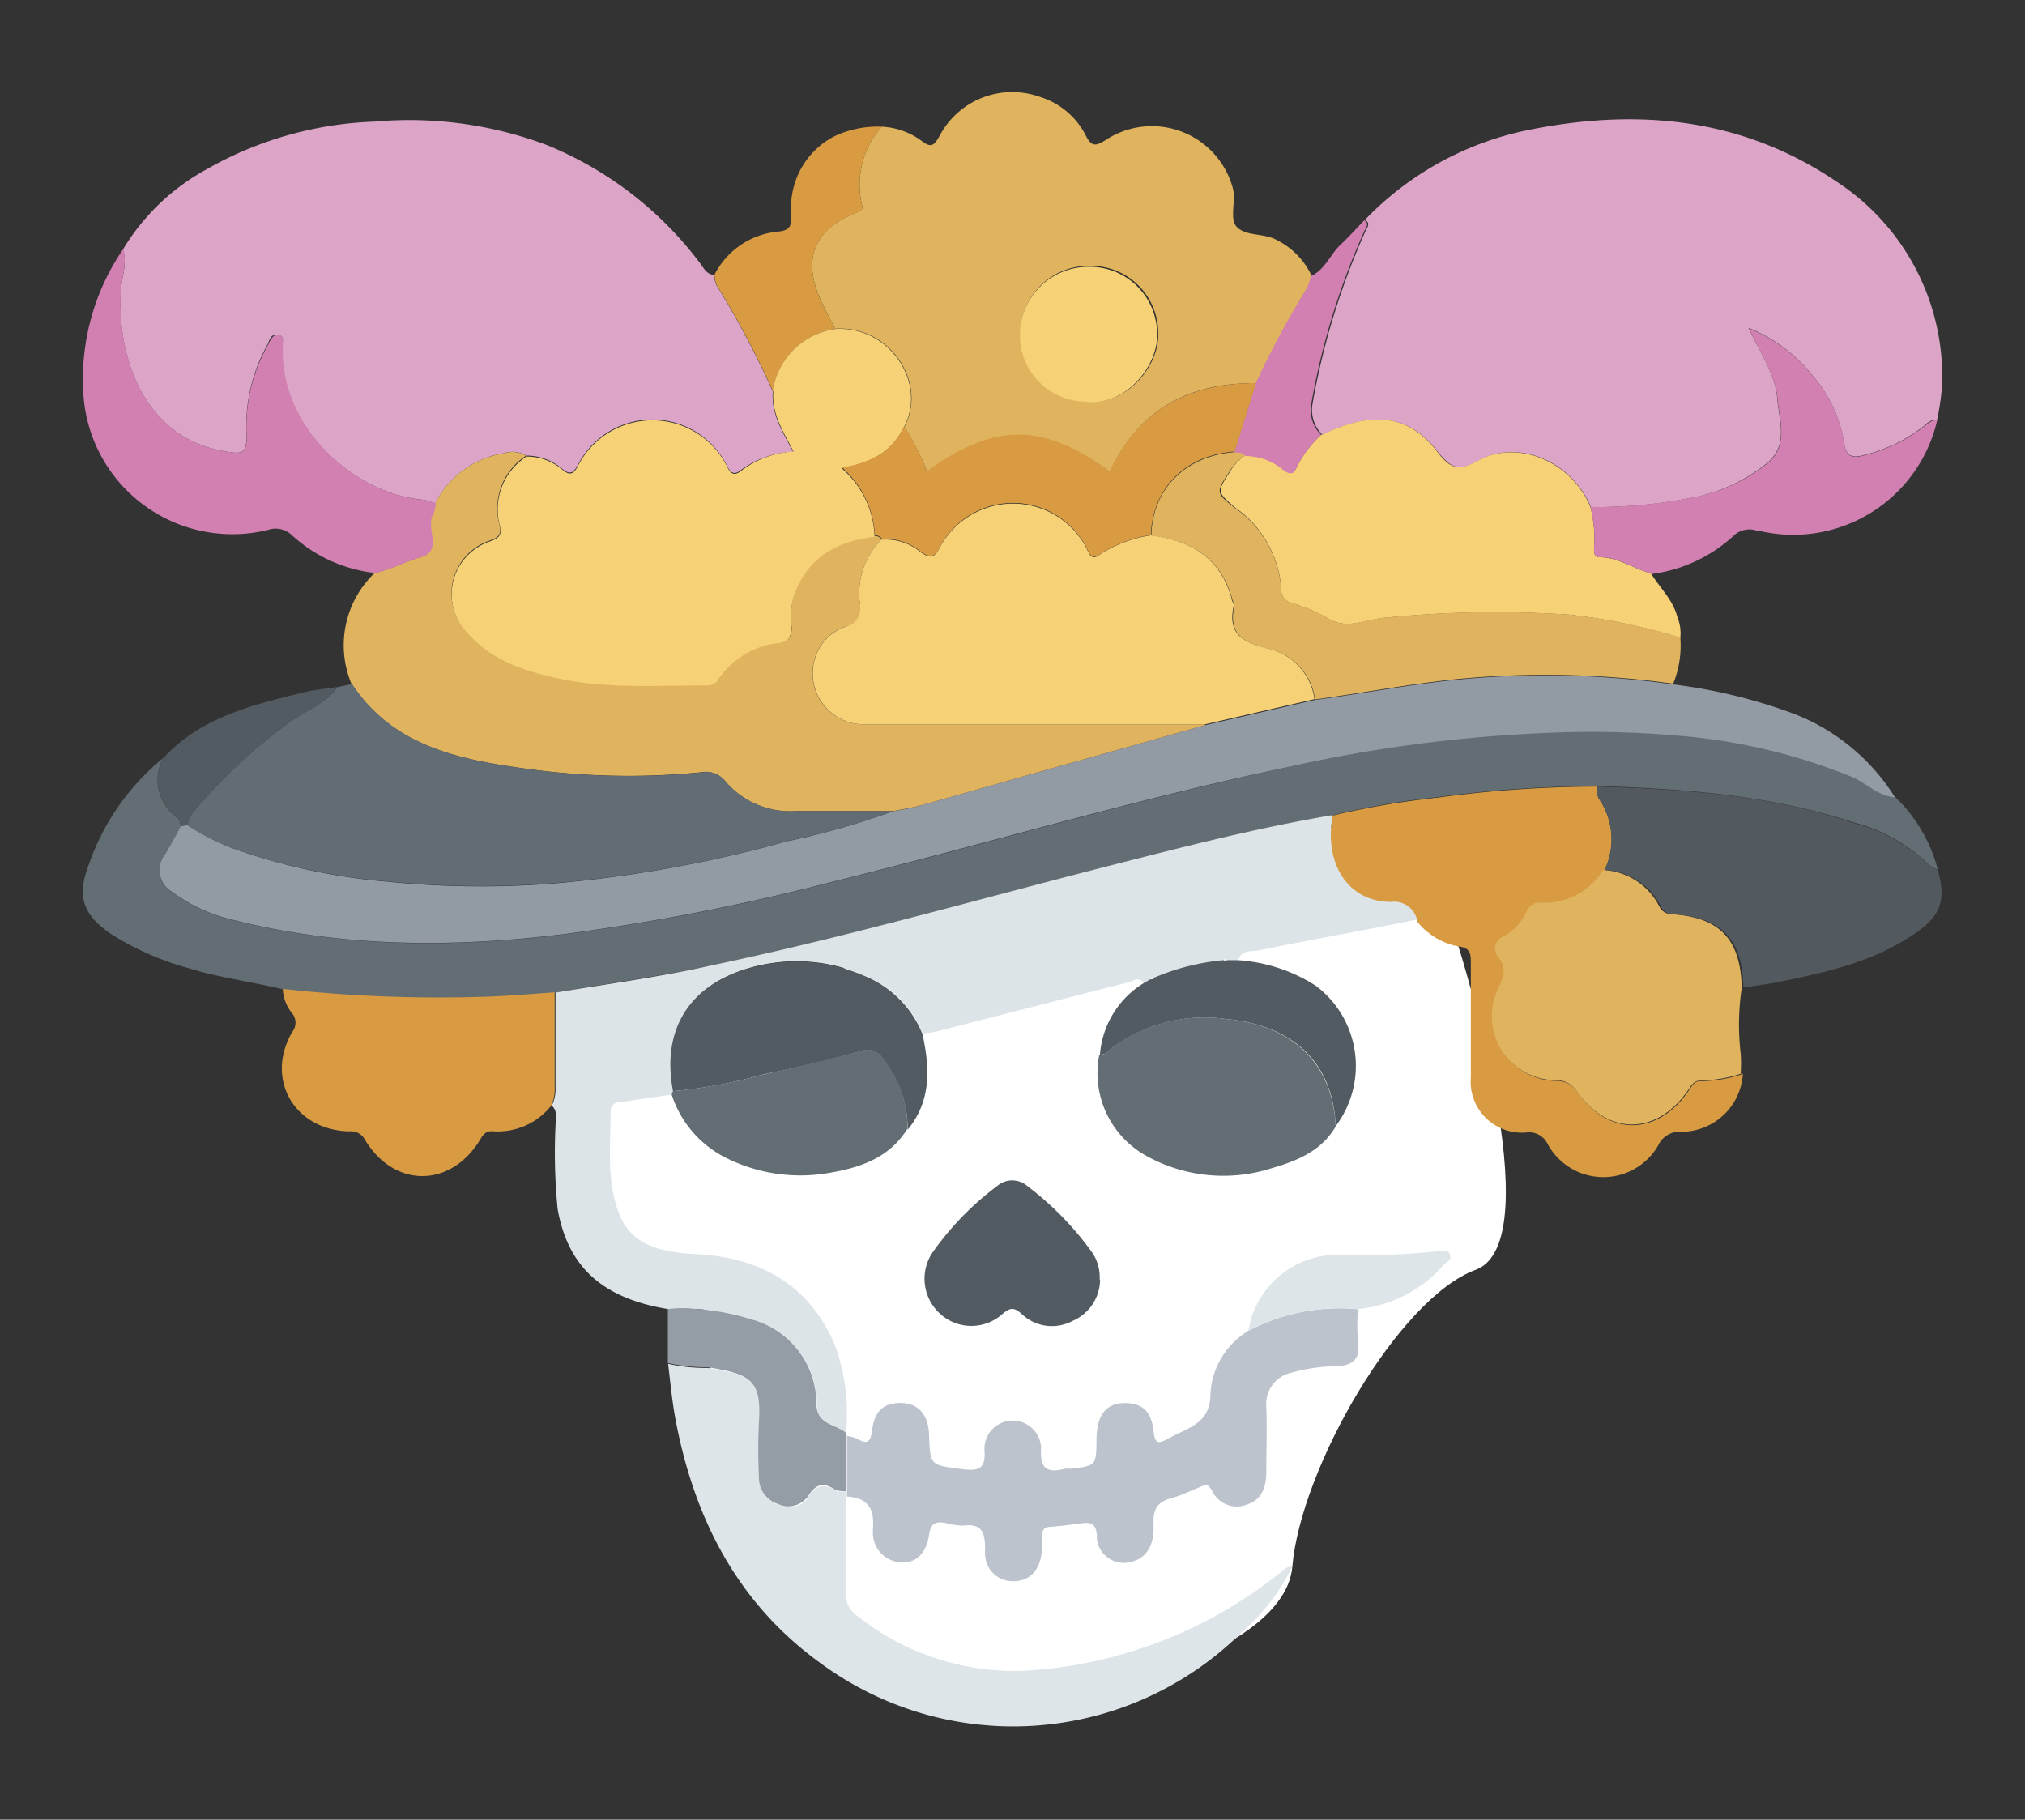 <svg id="Capa_1" data-name="Capa 1" xmlns="http://www.w3.org/2000/svg" xmlns:xlink="http://www.w3.org/1999/xlink" viewBox="0 0 148 133"><rect x="0" y="0" width="148" height="133" fill="#333333" stroke="none"/><defs><style>.cls-1{fill:none;}.cls-2{clip-path:url(#clip-path);}.cls-3{fill:#fff;}.cls-4{fill:#dca5c8;}.cls-5{fill:#636d74;}.cls-6{fill:#e0b45e;}.cls-7{fill:#dde4e8;}.cls-8{fill:#929aa3;}.cls-9{fill:#626c74;}.cls-10{fill:#f6d175;}.cls-11{fill:#bcc3cc;}.cls-12{fill:#dee5e9;}.cls-13{fill:#d89b42;}.cls-14{fill:#525a60;}.cls-15{fill:#d280b1;}.cls-16{fill:#525b61;}.cls-17{fill:#949ca6;}.cls-18{fill:#f7f9fa;}</style><clipPath id="clip-path"><rect class="cls-1" x="6.06" y="6.74" width="135.89" height="119.53"/></clipPath></defs><g class="cls-2"><g id="Grupo_9997" data-name="Grupo 9997"><path id="Trazado_9029" data-name="Trazado 9029" class="cls-3" d="M106.56,69.07s6.92,21.67,1.29,23.74-12.79,14.51-13.4,21.71S73.88,127,62.86,121.27,51.39,94.32,51.39,94.32l-8.73-4.73V76.26L104.9,58.32Z"/><path id="Trazado_9030" data-name="Trazado 9030" class="cls-4" d="M99.75,16.08A22.83,22.83,0,0,1,111.23,9.6c8.15-1.74,16-1.1,23.08,3.73a17,17,0,0,1,7.63,14.77,17.69,17.69,0,0,1-.37,2.6c-.44-.06-.72.22-1,.47a11.53,11.53,0,0,1-4.25,2.07c-.78.21-1.39.28-1.55-.9a9.73,9.73,0,0,0-2.18-4.75,11.57,11.57,0,0,0-4.8-3.63c.9,1.9,1.95,3.38,2.1,5.14s.88,3.55-.91,4.88a12.41,12.41,0,0,1-4.85,2.3,35.83,35.83,0,0,1-7.86.78c-1.38-3.33-5.3-5-8.15-3.41-1.48.8-2,.66-3.07-.67-2.1-2.71-4.77-2.95-8.4-1.2a2.55,2.55,0,0,1-.73-2.22,53.38,53.38,0,0,1,3.88-12.67c.12-.27.38-.54,0-.8"/><path id="Trazado_9031" data-name="Trazado 9031" class="cls-4" d="M9,18.21a16.14,16.14,0,0,1,6-5.78A26.61,26.61,0,0,1,27.37,8.89a28.63,28.63,0,0,1,12.57,1.7,26.49,26.49,0,0,1,11.19,8.6c.3.38.49.87,1.07.9a1.94,1.94,0,0,0,.16.75,67.09,67.09,0,0,1,4.12,7.77c-.13,1.63.71,2.95,1.49,4.41a6.94,6.94,0,0,0-3.85,1.36c-.53.4-.77.1-1-.37a6.11,6.11,0,0,0-10.9,0c-.38.68-.66.65-1.2.2a4,4,0,0,0-2.56-.91,2,2,0,0,0-1.65-.17,6.81,6.81,0,0,0-5,3.66,4.26,4.26,0,0,0-.88-.26c-5-.43-10.43-5.21-10.31-11.07,0-.35.23-.92-.31-1s-.61.43-.8.79A12.24,12.24,0,0,0,18,31.46c.07,1.74-.15,1.81-1.92,1.46-5.83-1.17-7.53-7.25-7.25-11.66.06-1,.49-2,.17-3"/><path id="Trazado_9032" data-name="Trazado 9032" class="cls-5" d="M20.67,72.31c-2.27-.56-4.59-.84-6.83-1.53a20.88,20.88,0,0,1-5.78-2.55C6.15,66.9,5.62,65.61,6.4,63.46a17.39,17.39,0,0,1,5.52-8.05A3.38,3.38,0,0,0,13,59.8c.14.12.16.39.23.6-.39.69-.75,1.4-1.17,2.07a1.84,1.84,0,0,0,.3,2.59,1.25,1.25,0,0,0,.24.16,12,12,0,0,0,4.56,2.06c8,2,16.07,2,24.16,1a164.25,164.25,0,0,0,19.55-3.82C72.08,61.71,83.14,58.38,94.45,56A105.28,105.28,0,0,1,113,53.53a72.43,72.43,0,0,1,9.66.2,43.29,43.29,0,0,1,12.67,3c1.08.46,1.93,1.41,3.18,1.52a11.27,11.27,0,0,1,3.12,5.31,1.86,1.86,0,0,1-.58-.29,12.45,12.45,0,0,0-5.58-3.16c-6.07-2-12.39-2.46-18.73-2.66a90,90,0,0,0-11.83.83,57.8,57.8,0,0,0-7.51,1.3c-5.4.9-10.7,2.26-16,3.62-9.79,2.5-19.5,5.3-29.4,7.37-3.8.8-7.64,1.31-11.46,2-1.62.1-3.24.24-4.86.3a104.49,104.49,0,0,1-15-.55"/><path id="Trazado_9033" data-name="Trazado 9033" class="cls-6" d="M64.45,9.26a5.32,5.32,0,0,1,2.94,1.06c.66.5.86.32,1.24-.31A6,6,0,0,1,76,7.08a5.62,5.62,0,0,1,3.36,2.83c.43.84.73.77,1.44.33a6.13,6.13,0,0,1,9.28,3.43c.32,1-.32,2.4.4,3s1.93.37,2.83.87a5.56,5.56,0,0,1,2.55,2.61,3.61,3.61,0,0,1-.28.86,66.31,66.31,0,0,0-3.76,7c-4.9-.05-8.6,1.9-10.7,6.48-4.94-3.58-8.42-3.58-13.36,0a17.07,17.07,0,0,0-1.67-3.27c1.76-3.3-1.13-7.49-5.06-7.19-.34-.66-.68-1.32-1-2-1.44-3.08-.55-5.3,2.61-6.5.3-.11.44-.22.36-.55a6.39,6.39,0,0,1,1.47-5.75m15,20.1c3,.31,5.25-2.71,5.18-4.9a4.91,4.91,0,0,0-4.86-5h-.07a5,5,0,0,0-5.14,4.8v.09a4.85,4.85,0,0,0,4.73,5h.16"/><path id="Trazado_9034" data-name="Trazado 9034" class="cls-7" d="M40.54,72.56c3.82-.64,7.67-1.15,11.46-2,9.9-2.08,19.61-4.87,29.41-7.37,5.29-1.35,10.59-2.71,16-3.62-.65,3.52,1.13,6.25,4.26,6.31a1.7,1.7,0,0,1,1.9,1.33C99.7,68,95.83,68.68,92,69.46c-.52.1-1.3-.07-1.51.75h-.8c-.08-.15-.17-.14-.25,0a16.73,16.73,0,0,0-5.07,1.28c-.14-.12-.2,0-.24.1l-.51.29c-.35-.55-.78-.18-1.17-.08l-14,3.59a9,9,0,0,1-1,.15,7.66,7.66,0,0,0-4.3-4.26,12.44,12.44,0,0,0-8.29-.56c-4.44,1.25-6.5,4.55-5.64,9,0,.1-.07.19-.1.28l-3.77.55c-.4,0-.71.23-.72.64,0,2.54-.32,5.12.63,7.55s3.34,2.8,5.6,2.92c4.67.25,8.2,2.17,10.13,6.56a14.44,14.44,0,0,1,.84,6.48c-.76-.62-2.06-.59-2.13-2a6.4,6.4,0,0,0-4.75-6.27,16.7,16.7,0,0,0-6.12-.75c-4.72-.78-7.3-3-8.07-7.29a41.14,41.14,0,0,1-.16-6.08c0-.5.2-1.07-.27-1.5a2.83,2.83,0,0,0,.27-1.4c0-2.28,0-4.57,0-6.86"/><path id="Trazado_9035" data-name="Trazado 9035" class="cls-8" d="M138.5,58.28c-1.25-.1-2.1-1.05-3.18-1.51a42.84,42.84,0,0,0-12.66-3,72.61,72.61,0,0,0-9.67-.2A105.53,105.53,0,0,0,94.44,56c-11.31,2.35-22.37,5.68-33.57,8.44a164.25,164.25,0,0,1-19.55,3.82c-8.1,1-16.18,1-24.17-1a12,12,0,0,1-4.55-2.06,1.84,1.84,0,0,1-.7-2.51,1.43,1.43,0,0,1,.16-.24c.42-.67.78-1.38,1.17-2.08l.51-.09A16.24,16.24,0,0,0,17,62a44.54,44.54,0,0,0,11.3,2.44,68.92,68.92,0,0,0,12,.15,93.26,93.26,0,0,0,17.22-3.1,54.28,54.28,0,0,0,7.69-2.18c.68-.14,1.37-.23,2-.42,2.88-.8,5.75-1.63,8.63-2.44L88.09,53l8-1.84c3.35-.44,6.67-1.08,10-1.44a66.37,66.37,0,0,1,16.18.3,39,39,0,0,1,9,2.21,15.18,15.18,0,0,1,7.25,6.08"/><path id="Trazado_9036" data-name="Trazado 9036" class="cls-6" d="M88.09,53,75.94,56.42c-2.88.81-5.75,1.64-8.63,2.44-.66.19-1.36.28-2,.42-2.39,0-4.77,0-7.16,0A6.27,6.27,0,0,1,53,57.11a1.77,1.77,0,0,0-1.73-.67,54,54,0,0,1-13.2-.31c-4.77-.67-9.44-1.7-12.38-6.14a7.31,7.31,0,0,1,1.69-8.11c1.18-.27,2.26-.84,3.42-1.19,1.53-.46.22-2.14.83-3.13a2.21,2.21,0,0,0,.17-.76,6.81,6.81,0,0,1,5-3.66,2,2,0,0,1,1.65.17,4.59,4.59,0,0,0-1.94,5.08c.14.6,0,.88-.71,1.12a4.08,4.08,0,0,0-2.6,5.14,4.13,4.13,0,0,0,1,1.62c1.72,2,4,2.68,6.38,3.22,3.52.8,7.11.56,10.68.56.45,0,.94,0,1.2-.4A6.17,6.17,0,0,1,57,46.94c.68-.13.86-.42.86-1.06A6.63,6.63,0,0,1,58,43.53c1-2.82,3.13-4,5.92-4.35a.55.55,0,0,1,.52.26,5.49,5.49,0,0,0-1.59,4.7,1.34,1.34,0,0,1-.9,1.65l-.12,0a3.46,3.46,0,0,0-2.16,2,3.72,3.72,0,0,0,2,4.86,3.65,3.65,0,0,0,1.5.29q12.44,0,24.88,0"/><path id="Trazado_9037" data-name="Trazado 9037" class="cls-9" d="M25.74,50c2.93,4.44,7.6,5.47,12.37,6.14a54,54,0,0,0,13.2.31,1.77,1.77,0,0,1,1.73.67,6.26,6.26,0,0,0,5.07,2.17c2.38,0,4.77,0,7.15,0a52.47,52.47,0,0,1-7.68,2.17,91.73,91.73,0,0,1-17.23,3.1,68,68,0,0,1-12-.14A44.73,44.73,0,0,1,17,62a16.5,16.5,0,0,1-3.3-1.67,1.51,1.51,0,0,1,.4-.94A39.54,39.54,0,0,1,21,52.9c1.2-.93,2.74-1.38,3.65-2.68l1.1-.23"/><path id="Trazado_9038" data-name="Trazado 9038" class="cls-10" d="M96.62,31.78c3.62-1.76,6.3-1.52,8.4,1.2,1,1.33,1.59,1.47,3.07.66,2.85-1.54,6.77.09,8.15,3.42a9.18,9.18,0,0,1,.27,2.86c0,.34-.09.81.41.81,1.39,0,2.47.85,3.74,1.17.64,1.06,1.61,1.93,1.93,3.19a3.19,3.19,0,0,1,.22,1.53,43.84,43.84,0,0,0-8.1-1.69,81.78,81.78,0,0,0-13.55.23c-1.31.13-2.7.85-4,.1a11.56,11.56,0,0,0-2.65-1.15,1,1,0,0,1-.87-1.1,7.88,7.88,0,0,0-3.34-5.89C89,36,88.9,36,89.87,34.52A3.42,3.42,0,0,1,91,33.3a4.28,4.28,0,0,1,2.77,1c.38.27.76.49,1-.17a8.5,8.5,0,0,1,1.8-2.37"/><path id="Trazado_9039" data-name="Trazado 9039" class="cls-11" d="M61.85,104.94a2.94,2.94,0,0,1,.76.2c.71.4,1,.38,1.13-.59.18-1.52.94-2.07,2.28-2,1.15.08,1.83.91,1.88,2.28.08,2.31.09,2.24,2.35,2.54,1.23.16,1.82.06,1.7-1.43a2.07,2.07,0,0,1,4.14-.08c-.1,1.47.43,1.83,1.74,1.49a1.76,1.76,0,0,1,.4,0c1.89-.22,1.89-.22,1.91-2.15s.82-2.8,2.45-2.63c1.29.14,1.63,1.1,1.74,2.15.07.74.32.82.9.5.35-.19.71-.36,1.06-.53,1.23-.57,2.19-1.14,2.18-2.86a5.75,5.75,0,0,1,2.78-4.57,14.38,14.38,0,0,1,8-1.57,14.55,14.55,0,0,0,0,2.38c.2,1.29-.42,1.73-1.56,1.79a12,12,0,0,0-3.26.46,2.34,2.34,0,0,0-1.88,2.51c.06,1.59,0,3.18,0,4.77,0,1-.29,2-1.37,2.35a2,2,0,0,1-2.6-1c-.1-.18-.34-.47-.42-.44-.87.31-1.7.76-2.58,1-1.08.28-1.31.91-1.27,1.94.07,1.63-.62,2.55-1.87,2.76a2,2,0,0,1-2.27-1.67,1.63,1.63,0,0,1,0-.31c-.06-.8-.38-1-1.07-.9s-1.57.2-2.36.27c-.46,0-.59.31-.59.71s0,.62,0,.93c-.09,1.51-.88,2.36-2.15,2.33a2,2,0,0,1-2-2,1.17,1.17,0,0,1,0-.32c0-1.26-.23-1.93-1.65-1.74a5.78,5.78,0,0,1-1.3-.21c-.63-.09-1,0-1.14.83-.19,1.44-1,2.15-2.11,2.06a2.16,2.16,0,0,1-2-2.28,1.23,1.23,0,0,1,0-.2c.13-1.53-.44-2.23-1.9-2.33,0-.14,0-.27,0-.4l0-4.1"/><path id="Trazado_9040" data-name="Trazado 9040" class="cls-12" d="M61.8,109c0,.13,0,.26,0,.39,0,2.3,0,4.6,0,6.9a2,2,0,0,0,.86,1.82,18.49,18.49,0,0,0,12.31,4,32.9,32.9,0,0,0,18.69-7.24,1.31,1.31,0,0,1,.8-.4h0a14.86,14.86,0,0,1-3.65,4.78A23.74,23.74,0,0,1,60,121.58c-6.17-4.44-9.32-10.73-10.66-18-.23-1.29-.35-2.6-.51-3.9a12.64,12.64,0,0,0,2.88.3c3.33.5,3.95,1.09,3.78,4a37.74,37.74,0,0,0,0,4,2,2,0,0,0,1.39,2c.77.21,1.69.27,2.17-.54s1.09-1.1,2-.52a2.06,2.06,0,0,0,.78.13"/><path id="Trazado_9041" data-name="Trazado 9041" class="cls-13" d="M103.57,67.25a1.71,1.71,0,0,0-1.9-1.33c-3.14,0-4.92-2.78-4.27-6.31a59.52,59.52,0,0,1,7.51-1.29,88.3,88.3,0,0,1,11.83-.83c0,.3,0,.66.11.88a5.22,5.22,0,0,1,.43,5.22A5,5,0,0,1,112.7,66a1,1,0,0,0-1,.65A4,4,0,0,1,110,68.44a1,1,0,0,0-.57,1.22.83.83,0,0,0,.2.32c.57.77.3,1.43,0,2.19A4.68,4.68,0,0,0,113.75,79a1.71,1.71,0,0,1,1.52.8c2.32,3.31,5.92,3.24,8.2-.16.23-.34.42-.67.91-.62a9.72,9.72,0,0,0,3-.53,4.51,4.51,0,0,1-4.42,4.23,1.74,1.74,0,0,0-1.77,1,4.63,4.63,0,0,1-8.07-.09,1.5,1.5,0,0,0-1.54-.86,3.74,3.74,0,0,1-4.08-3.36,4.09,4.09,0,0,1,0-.7c0-2.78,0-5.56,0-8.34,0-.7-.06-1.1-.93-1.2a5.08,5.08,0,0,1-3-1.82"/><path id="Trazado_9042" data-name="Trazado 9042" class="cls-6" d="M127.34,78.44a9.72,9.72,0,0,1-3,.53c-.49,0-.68.28-.91.63-2.28,3.39-5.88,3.46-8.2.15a1.73,1.73,0,0,0-1.52-.8,4.68,4.68,0,0,1-4.18-6.78c.35-.76.62-1.42,0-2.19a.94.94,0,0,1,.37-1.54,4,4,0,0,0,1.68-1.82,1,1,0,0,1,1-.65,5,5,0,0,0,4.58-2.38,4.87,4.87,0,0,1,4.12,2.67,1,1,0,0,0,.92.56c3.52.24,5,1.83,5.1,5.36a18.1,18.1,0,0,0-.08,4.82,10,10,0,0,1,0,1.45"/><path id="Trazado_9043" data-name="Trazado 9043" class="cls-14" d="M127.42,72.18c-.08-3.53-1.58-5.12-5.1-5.36a1,1,0,0,1-.93-.56,4.88,4.88,0,0,0-4.12-2.68,5.23,5.23,0,0,0-.42-5.21c-.16-.22-.09-.59-.12-.88,6.35.2,12.66.61,18.74,2.66a12.39,12.39,0,0,1,5.58,3.15c.13.15.38.19.57.29.66,2.22.22,3.41-1.86,4.77-3,2-6.43,2.74-9.88,3.43-.81.16-1.65.26-2.47.39"/><path id="Trazado_9044" data-name="Trazado 9044" class="cls-13" d="M40.54,72.56c0,2.28,0,4.57,0,6.86a2.94,2.94,0,0,1-.26,1.4,5,5,0,0,1-4.19,1.87c-.53-.06-.76.18-1,.61-2.16,3.54-6.28,3.55-8.42,0a1.16,1.16,0,0,0-1.15-.61c-4-.09-6.16-3.81-4.17-7.25A1.09,1.09,0,0,0,21.3,74a3,3,0,0,1-.63-1.72,104.5,104.5,0,0,0,15,.56c1.62-.06,3.24-.2,4.86-.31"/><path id="Trazado_9045" data-name="Trazado 9045" class="cls-15" d="M31.85,36.8a2.47,2.47,0,0,1-.17.76c-.62,1,.7,2.67-.83,3.13-1.17.35-2.25.93-3.43,1.19a10.74,10.74,0,0,1-6.05-2.73,1.72,1.72,0,0,0-1.78-.42,10.91,10.91,0,0,1-13.2-8,11.1,11.1,0,0,1-.3-2A16.82,16.82,0,0,1,9,18.21c.32,1-.1,2-.16,3.05-.28,4.41,1.42,10.5,7.25,11.66,1.77.35,2,.28,1.92-1.46a12.14,12.14,0,0,1,1.55-6.21c.18-.36.39-.85.8-.79s.31.65.31,1C20.54,31.33,25.93,36.11,31,36.54a3.72,3.72,0,0,1,.88.26"/><path id="Trazado_9046" data-name="Trazado 9046" class="cls-6" d="M91,33.31a3.45,3.45,0,0,0-1.18,1.22c-1,1.5-.92,1.52.44,2.6A7.88,7.88,0,0,1,93.64,43a1,1,0,0,0,.87,1.1,11.56,11.56,0,0,1,2.65,1.15c1.3.76,2.68,0,4-.1a80.67,80.67,0,0,1,13.55-.23,44,44,0,0,1,8.1,1.68,7.47,7.47,0,0,1-.52,3.37,67.38,67.38,0,0,0-16.18-.3c-3.36.37-6.69,1-10,1.45a4.38,4.38,0,0,0-3.36-3.69c-1.79-.45-3-1-2.54-3.14,0-.15-.1-.33-.15-.5-.82-3-3-4.28-5.91-4.64.07-3.43,2.5-5.84,6.13-6.11.28,0,.59,0,.8.25"/><path id="Trazado_9047" data-name="Trazado 9047" class="cls-5" d="M97.62,82.34c-1.06,1.81-2.86,2.52-4.73,3.06a11.58,11.58,0,0,1-9-.86,6.91,6.91,0,0,1-3.55-7.43c.13,0,.3,0,.39-.09a11.34,11.34,0,0,1,8.89-2.54c4.53.42,7.77,2.93,8,7.86"/><path id="Trazado_9048" data-name="Trazado 9048" class="cls-15" d="M120.66,41.9c-1.27-.32-2.35-1.19-3.74-1.17-.5,0-.42-.47-.41-.81a9.18,9.18,0,0,0-.27-2.86,36.94,36.94,0,0,0,7.85-.78A12.27,12.27,0,0,0,129,34c1.8-1.32,1.06-3.19.91-4.87s-1.2-3.25-2.1-5.14a11.63,11.63,0,0,1,4.8,3.63,9.63,9.63,0,0,1,2.17,4.75c.16,1.18.77,1.11,1.55.89a11.67,11.67,0,0,0,4.25-2.06c.32-.25.6-.53,1-.47a10.8,10.8,0,0,1-13,8.07l-.14,0a1.68,1.68,0,0,0-1.78.4,10.93,10.93,0,0,1-6,2.76"/><path id="Trazado_9049" data-name="Trazado 9049" class="cls-16" d="M49.19,79.75c-.87-4.49,1.2-7.8,5.64-9a12.38,12.38,0,0,1,8.29.55,7.71,7.71,0,0,1,4.3,4.27c.53,2.45.68,4.85-1.08,7a8.12,8.12,0,0,0-1.8-5.13A1.26,1.26,0,0,0,63,76.81q-3.57,1-7.19,1.71a35.12,35.12,0,0,1-6.59,1.23"/><path id="Trazado_9050" data-name="Trazado 9050" class="cls-5" d="M49.19,79.75a35.92,35.92,0,0,0,6.59-1.22c2.41-.51,4.8-1.08,7.19-1.72a1.25,1.25,0,0,1,1.56.55,8,8,0,0,1,1.8,5.12c-1.37,2.25-3.66,2.92-6,3.29a12.14,12.14,0,0,1-7.42-1.22A7.87,7.87,0,0,1,49.09,80l.1-.28"/><path id="Trazado_9051" data-name="Trazado 9051" class="cls-16" d="M80.4,93.54a3.3,3.3,0,0,1-2,3,3.19,3.19,0,0,1-3.7-.48c-.6-.54-.87-.5-1.46,0a3.39,3.39,0,0,1-4.49,0,3.45,3.45,0,0,1-.64-4.45,21.58,21.58,0,0,1,4.76-4.92,1.69,1.69,0,0,1,2.22,0,22.57,22.57,0,0,1,4.7,4.81,3.17,3.17,0,0,1,.58,2"/><path id="Trazado_9052" data-name="Trazado 9052" class="cls-13" d="M64.45,9.26A6.39,6.39,0,0,0,63,15c.08.33,0,.43-.35.54-3.17,1.2-4.06,3.43-2.62,6.5.32.68.66,1.33,1,2a5.37,5.37,0,0,0-4.53,4.56,67,67,0,0,0-4.12-7.76,2.2,2.2,0,0,1-.16-.76,5.8,5.8,0,0,1,4.62-3.15c.93-.09,1-.42,1-1.22A5.86,5.86,0,0,1,60.9,10a7.37,7.37,0,0,1,3.55-.74"/><path id="Trazado_9053" data-name="Trazado 9053" class="cls-17" d="M61.81,109a2.06,2.06,0,0,1-.78-.12c-.88-.59-1.43-.4-2,.52a1.78,1.78,0,0,1-2.17.53,2,2,0,0,1-1.39-2,37.55,37.55,0,0,1,0-4c.17-2.92-.45-3.5-3.78-4a12.64,12.64,0,0,1-2.88-.31l0-3.95a16.87,16.87,0,0,1,6.11.76,6.39,6.39,0,0,1,4.75,6.26c.08,1.44,1.38,1.4,2.13,2l.06.2,0,4.1"/><path id="Trazado_9054" data-name="Trazado 9054" class="cls-16" d="M97.62,82.34c-.18-4.93-3.42-7.44-8-7.86A11.36,11.36,0,0,0,80.77,77c-.08.08-.25.06-.38.09a6.73,6.73,0,0,1,3.21-5.24l.51-.29a.37.37,0,0,0,.24-.1,16.74,16.74,0,0,1,5.06-1.28l.13,0,.13,0h.8a11.94,11.94,0,0,1,5.7,1.87,7.32,7.32,0,0,1,1.45,10.26h0"/><path id="Trazado_9055" data-name="Trazado 9055" class="cls-15" d="M91,33.31c-.22-.25-.52-.22-.8-.25l1.56-5a63.61,63.61,0,0,1,3.76-7,3.37,3.37,0,0,0,.27-.87c1.06-.47,1.42-1.59,2.2-2.32.6-.56,1.15-1.18,1.72-1.77.39.26.13.53,0,.8a53.07,53.07,0,0,0-3.88,12.67,2.53,2.53,0,0,0,.73,2.22,8.36,8.36,0,0,0-1.8,2.38c-.25.65-.63.43-1,.16a4.33,4.33,0,0,0-2.77-1"/><path id="Trazado_9056" data-name="Trazado 9056" class="cls-12" d="M99.24,95.68a14.56,14.56,0,0,0-8,1.57,6.63,6.63,0,0,1,6.56-5.55,50.17,50.17,0,0,0,7.25-.25c.31,0,.78-.19.93.25s-.27.51-.46.74a9.53,9.53,0,0,1-6.29,3.24"/><path id="Trazado_9057" data-name="Trazado 9057" class="cls-16" d="M24.63,50.22C23.72,51.52,22.18,52,21,52.9a39.24,39.24,0,0,0-6.86,6.46,1.5,1.5,0,0,0-.39.94l-.51.09c-.07-.2-.09-.47-.23-.59a3.38,3.38,0,0,1-1.08-4.39c2.76-3,6.5-3.88,10.24-4.8.81-.2,1.65-.27,2.47-.4"/><path id="Trazado_9058" data-name="Trazado 9058" class="cls-12" d="M94.45,114.52l.06-.11-.06.11h0"/><path id="Trazado_9059" data-name="Trazado 9059" class="cls-10" d="M56.48,28.61A5.37,5.37,0,0,1,61,24.05c3.93-.3,6.82,3.89,5.06,7.18-.88,1.83-2.48,2.63-4.54,3a6.89,6.89,0,0,1,2.4,5c-2.78.34-4.92,1.53-5.91,4.35a6.87,6.87,0,0,0-.19,2.35c0,.64-.18.93-.85,1.06a6.17,6.17,0,0,0-4.5,2.71c-.26.43-.75.4-1.2.4-3.57,0-7.16.25-10.68-.56-2.36-.54-4.66-1.26-6.38-3.22a4.06,4.06,0,0,1,0-5.76,4.15,4.15,0,0,1,1.62-1c.69-.23.85-.51.71-1.11a4.59,4.59,0,0,1,1.94-5.08,4,4,0,0,1,2.56.91c.54.45.82.48,1.19-.2a6.1,6.1,0,0,1,10.9,0c.22.46.46.77,1,.36A7,7,0,0,1,58,33c-.77-1.47-1.62-2.79-1.48-4.42"/><path id="Trazado_9060" data-name="Trazado 9060" class="cls-13" d="M63.94,39.17a7,7,0,0,0-2.4-5c2.06-.33,3.66-1.13,4.53-3a16.08,16.08,0,0,1,1.67,3.28c4.94-3.58,8.42-3.58,13.37,0C83.2,29.93,86.9,28,91.8,28l-1.56,5c-3.64.28-6,2.68-6.13,6.11a9.32,9.32,0,0,0-3.77,1.43c-.57.44-.76-.16-.94-.53a6.05,6.05,0,0,0-8.17-2.56A6,6,0,0,0,68.69,40c-.38.76-.71.8-1.4.32a4,4,0,0,0-2.82-.92.58.58,0,0,0-.53-.27"/><path id="Trazado_9061" data-name="Trazado 9061" class="cls-10" d="M79.44,29.36a4.86,4.86,0,0,1-4.9-4.81.86.86,0,0,1,0-.16,5,5,0,0,1,5-4.89h.09a4.92,4.92,0,0,1,4.94,4.9v.07c.06,2.18-2.18,5.2-5.18,4.9"/><path id="Trazado_9062" data-name="Trazado 9062" class="cls-18" d="M89.67,70.2l-.13,0-.12,0c.08-.14.16-.15.25,0"/><path id="Trazado_9063" data-name="Trazado 9063" class="cls-18" d="M84.35,71.48a.33.33,0,0,1-.24.1c0-.13.1-.22.24-.1"/><path id="Trazado_9064" data-name="Trazado 9064" class="cls-10" d="M64.46,39.44a4,4,0,0,1,2.83.92c.68.47,1,.44,1.39-.33a6.06,6.06,0,0,1,10.71,0c.18.38.38,1,.94.53a9.46,9.46,0,0,1,3.77-1.43c2.91.36,5.1,1.63,5.92,4.64,0,.17.18.36.15.5-.48,2.14.75,2.69,2.53,3.14a4.4,4.4,0,0,1,3.37,3.69l-8,1.84H63.2a3.73,3.73,0,0,1-3.8-3.66,3.79,3.79,0,0,1,.28-1.49,3.51,3.51,0,0,1,2.17-2,1.33,1.33,0,0,0,1-1.54.5.5,0,0,0,0-.13,5.51,5.51,0,0,1,1.6-4.7"/></g></g></svg>